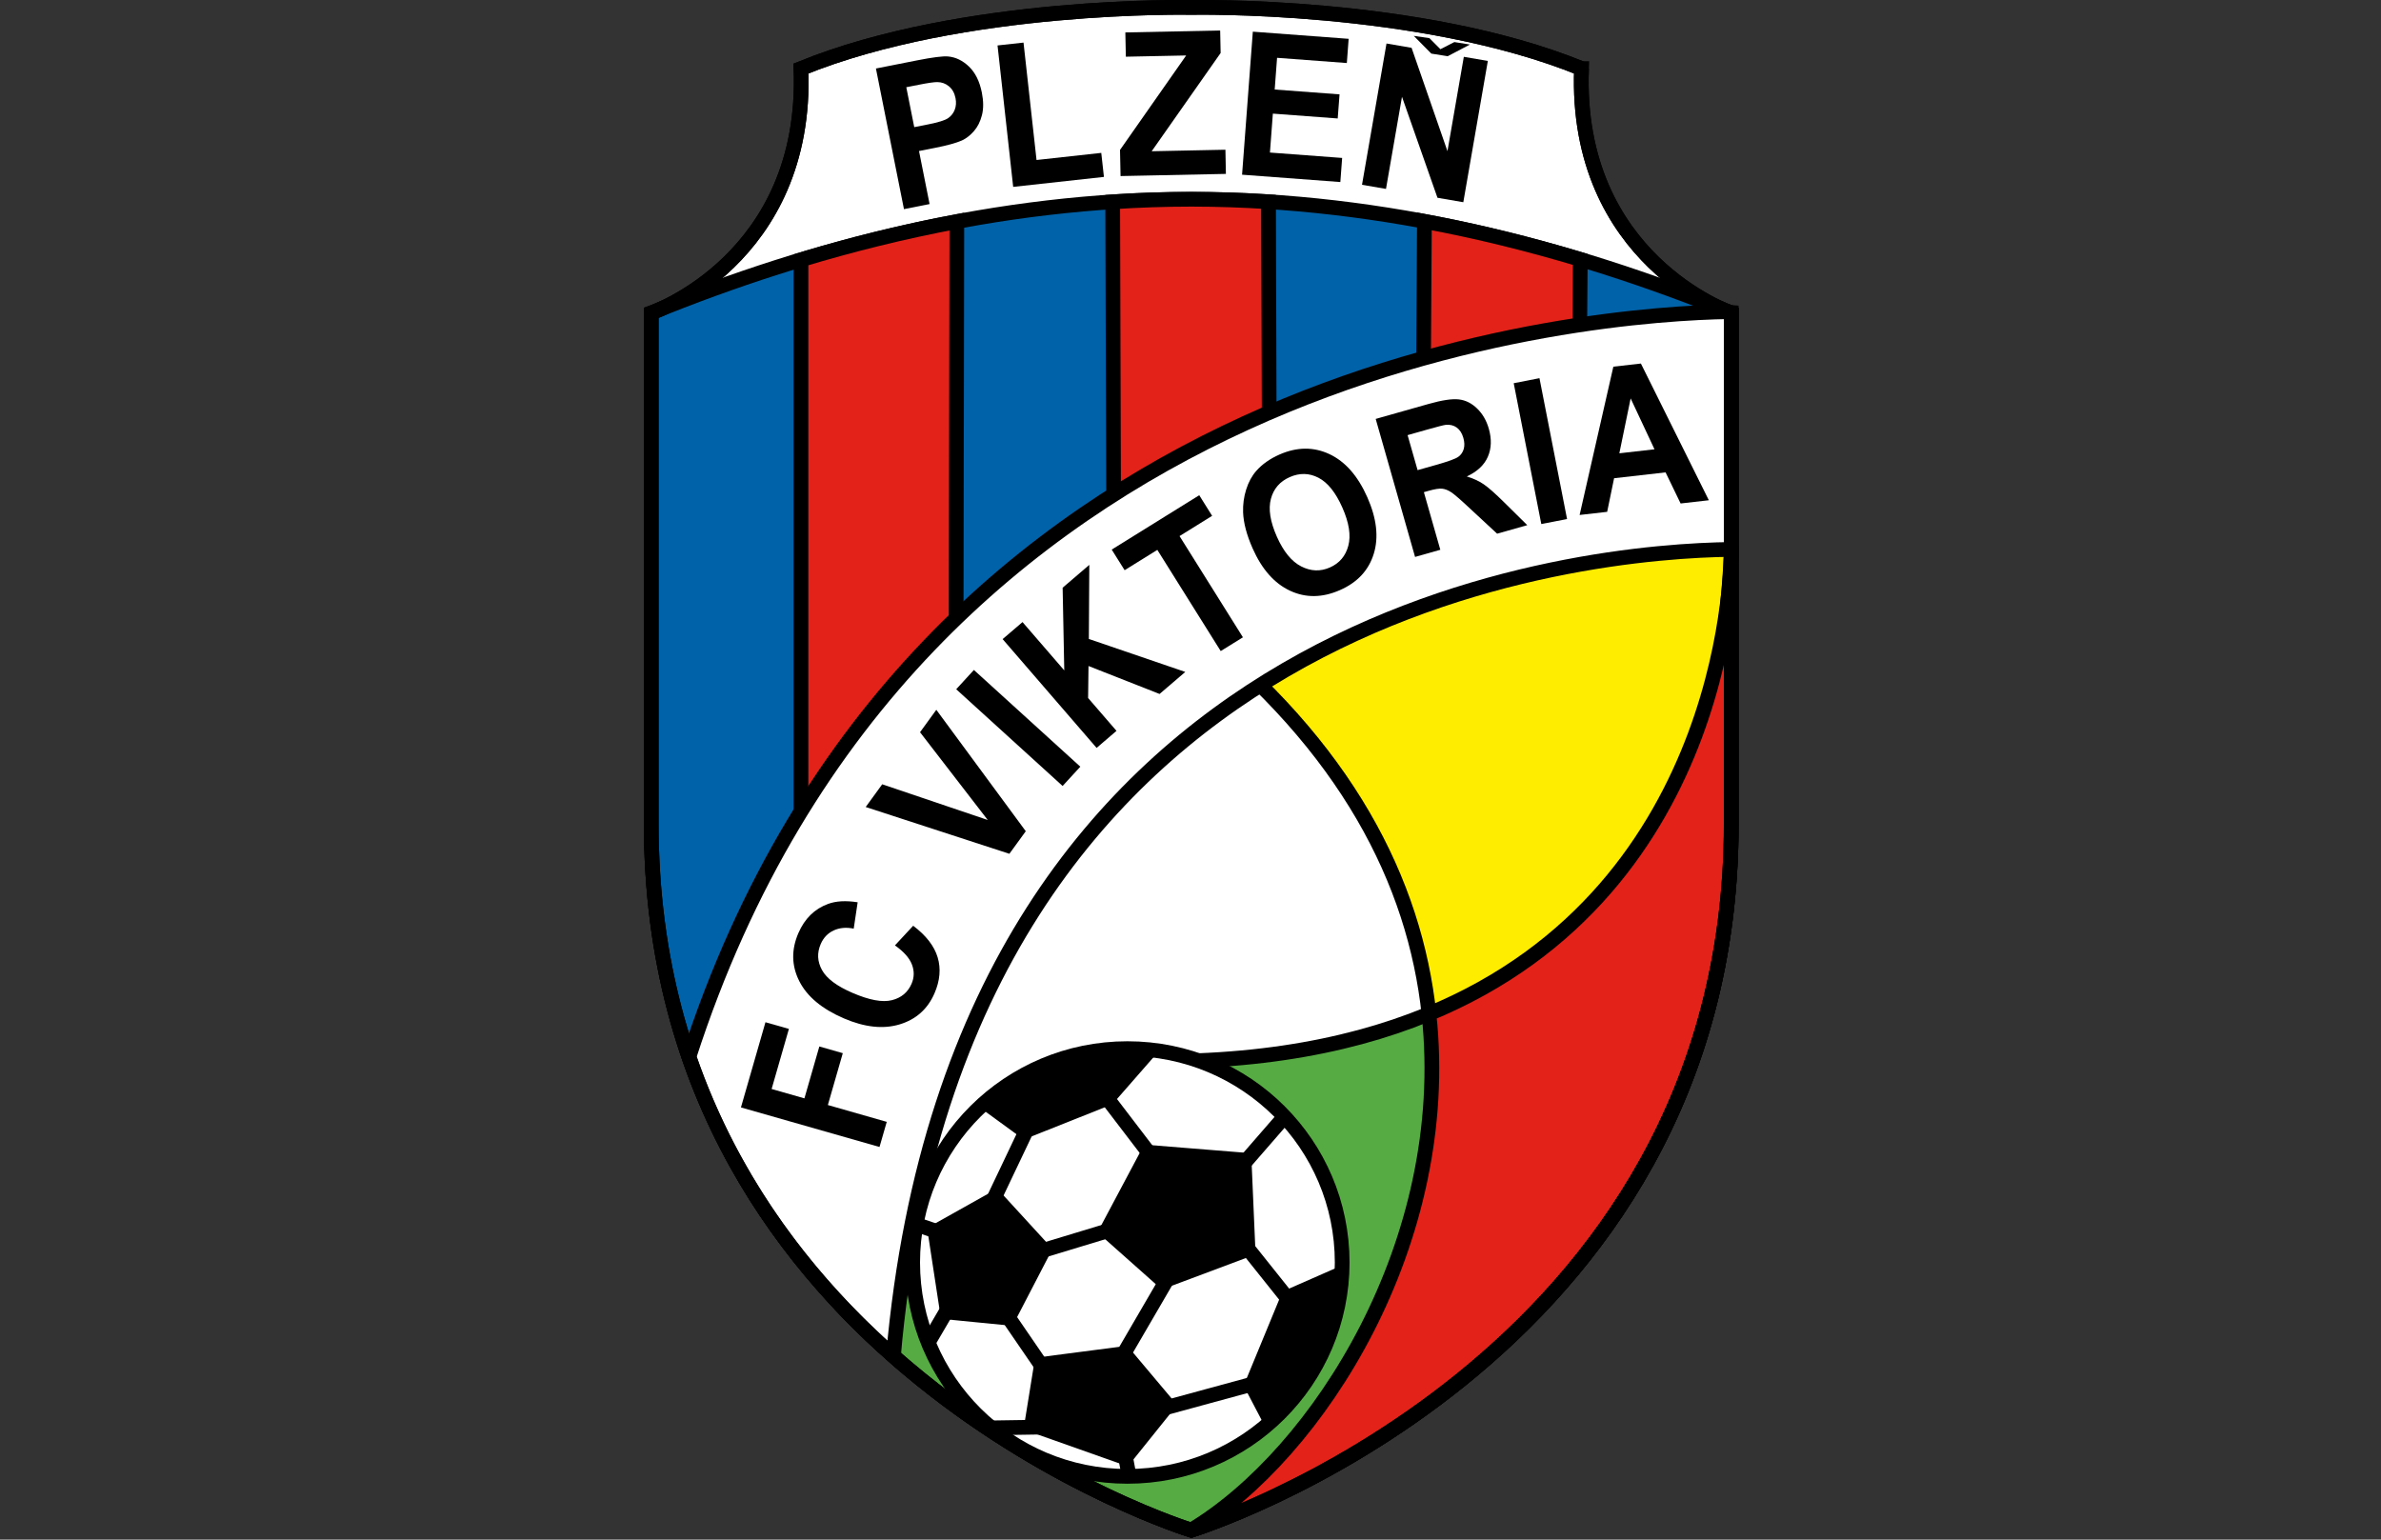 <svg enable-background="new 0 0 382.555 537.444" version="1.0" viewBox="0 0 832 538" xml:space="preserve" xmlns="http://www.w3.org/2000/svg"><rect x="0" y="0" width="832" height="538" fill="#333333" stroke="none"/><g clip-rule="evenodd" fill-rule="evenodd" stroke="#000" stroke-miterlimit="2.613" stroke-width="5.146">
<path d="m552.63 23.953c-56.605-23.061-136.37-21.351-136.37-21.351s-79.764-1.71-136.37 21.351c2.572 66.621-52.317 85.411-52.317 85.411v178.51c0 188.75 188.69 246.83 188.69 246.83s188.69-58.078 188.69-246.83v-178.51c-1e-3 0-54.891-18.79-52.319-85.411z" fill="#fff"/>
<path d="m416.26 69.617c-67.755 0-132.08 16.655-188.69 39.716v178.5c0 188.76 188.69 246.84 188.69 246.84s188.69-58.078 188.69-246.84v-178.5c-56.605-23.061-120.93-39.716-188.69-39.716z" fill="#0062a9"/>
<polygon transform="translate(225)" points="281.32 223.37 302.76 377.96 69.47 430.92 160.38 236.18" fill="#fff"/>
<path d="m498.78 354.49c-29.276 11.982-66.618 18.521-114.26 15.785l-89.342 87.252c54.138 56.549 121.08 77.15 121.08 77.15 131.22-66.181 82.523-180.19 82.523-180.19z" fill="#56ac42"/>
<path d="m604.95 192.62c-24.015-31.603-188.8 25.412-188.8 25.412 54.366 42.853 78.243 90.167 83.206 136.46 1e-3 0 99.595-13.254 105.6-161.87z" fill="#ffed00"/><g fill="#e32219">
<path d="m334.35 77.435c-18.628 3.485-36.817 8.019-54.463 13.346v294.87l54.034-61.494z"/>
<path d="m552.2 90.65c-17.648-5.312-35.836-9.829-54.463-13.296l-0.428 70.002h54.463z"/>
<path d="m443.27 70.507c-8.936-0.574-17.944-0.882-27.015-0.882-9.215 0-18.366 0.318-27.444 0.908l0.428 143.44h54.461z"/>
</g><path d="m604.96 109.35c-0.357-0.145-0.715-0.287-1.069-0.431-44.291 0.741-284.27 16.14-363.15 260.35 15.533 45.182 42.88 79.354 71.448 104.56 23.249-264.08 244.39-281.26 292.77-281.84v-82.632z" fill="#fff"/>
<path d="m498.78 354.49c107.75-44.092 106.16-161.87 106.16-161.87v95.224c0 188.75-188.69 246.83-188.69 246.83 44.432-26.701 91.6-100.78 83.089-180.19z" fill="#e32219"/>
<path d="m393.96 515.9c41.443 0 75.044-33.463 75.044-74.736s-33.601-74.73-75.044-74.73c-41.448 0-75.047 33.457-75.047 74.73s33.599 74.736 75.047 74.736z" fill="#fff"/>
</g><path d="m332.21 455.68-8.004 13.67m4.859-38.438-9.146-3.135m40.882-37.295-15.439 32.461m14.58 15.369 32.877-9.961m-8.003-47.261 20.011 26.191m27.447 1.992 16.579-19.072m-14.866 43.559 17.725 22.207m-48.315 37.008 36.596-9.961m-49.459-6.264 19.726-33.879m-44.315 37.295-16.009-23.35m-3.716 42.141 18.869-0.287m27.73 7.969 1.715 9.111" fill="none" stroke="#000" stroke-miterlimit="2.613" stroke-width="5.146"/><g clip-rule="evenodd" fill-rule="evenodd"><g stroke="#000" stroke-miterlimit="2.613" stroke-width="2.559">
<path d="m443.13 497.82-7.148-13.664 13.151-31.887 19.441-8.537s2.001 31.032-25.444 54.088z"/>
<path d="m403.39 367.14-15.437 17.654-30.019 11.953-14.865-10.816s24.016-23.913 60.321-18.791z"/>
<polygon transform="translate(225)" points="100.35 429.78 104.92 459.67 128.08 461.95 141.23 436.61 123.22 416.96"/>
<polygon transform="translate(225)" points="160.1 430.35 181.25 449.14 212.42 437.46 210.98 404.16 175.54 401.31"/>
<polygon transform="translate(225)" points="137.8 475.61 134.08 498.67 168.68 510.91 184.68 490.99 168.39 471.63"/>
</g><path d="m321.03 29.624c3.233-0.639 5.398-0.951 6.497-0.935 1.516 3e-3 2.867 0.489 4.053 1.465 1.185 0.974 1.956 2.353 2.312 4.143 0.289 1.45 0.199 2.795-0.267 4.022-0.464 1.23-1.242 2.221-2.328 2.971-1.087 0.747-3.394 1.469-6.914 2.165l-4.915 0.973-2.78-13.947zm3.797 41.685-3.696-18.536 5.856-1.156c4.061-0.803 7.112-1.649 9.151-2.54 1.494-0.69 2.889-1.774 4.181-3.25 1.292-1.474 2.227-3.335 2.804-5.587 0.577-2.25 0.567-4.884-0.034-7.903-0.781-3.91-2.275-6.929-4.482-9.059-2.21-2.13-4.655-3.313-7.337-3.551-1.759-0.164-5.367 0.294-10.819 1.371l-14.374 2.842 9.797 49.138z"/>
<polygon transform="translate(225)" points="160.75 61.819 129.04 65.303 123.57 15.88 132.65 14.884 137.2 55.909 159.82 53.424"/>
<polygon transform="translate(225)" points="201.37 10.655 201.53 18.519 177.44 52.849 203.2 52.318 203.37 60.766 166.56 61.522 166.37 52.39 189.49 19.381 168.41 19.815 168.23 11.333"/>
<polygon transform="translate(225)" points="220.42 31.285 243.08 32.975 242.44 41.396 219.78 39.703 218.76 53.306 243.99 55.191 243.36 63.611 209.02 61.046 212.78 11.067 246.26 13.566 245.63 22.024 221.25 20.203"/>
<polygon transform="translate(225)" points="294.9 21.296 286.33 70.663 277.3 69.11 264.9 33.82 259.31 66.013 250.93 64.572 259.49 15.204 268.25 16.709 280.79 52.821 286.51 19.853"/>
<polygon transform="translate(225)" points="275.15 18.732 275.29 18.756 275.29 18.759 276.61 18.964 280.75 19.625 280.74 19.613 280.89 19.635 288.65 15.564 283.19 14.703 278.33 17.196 274.49 13.333 269.02 12.538"/>
<polygon transform="translate(225)" points="56.09 383.81 61.306 365.68 69.499 368.02 64.283 386.14 84.859 392.02 82.331 400.8 33.909 386.98 42.477 357.21 50.668 359.54 44.629 380.54"/>
<path d="m312.72 330.36 6.378-6.867c4.506 3.404 7.355 7.078 8.544 11.027 1.191 3.949 0.825 8.145-1.099 12.58-2.386 5.502-6.442 9.123-12.166 10.857-5.725 1.734-12.223 1.031-19.493-2.092-7.689-3.311-12.888-7.658-15.601-13.043-2.711-5.385-2.808-10.98-0.296-16.775 2.196-5.057 5.647-8.449 10.358-10.178 2.793-1.031 6.243-1.225 10.349-0.574l-1.377 9.205c-2.61-0.527-4.947-0.322-7.005 0.633s-3.568 2.537-4.529 4.752c-1.333 3.076-1.187 6.1 0.441 9.07 1.63 2.977 5.194 5.643 10.699 8.01 5.839 2.514 10.406 3.363 13.702 2.543 3.297-0.814 5.597-2.73 6.904-5.742 0.961-2.215 1.002-4.465 0.122-6.744-0.881-2.279-2.856-4.5-5.931-6.662z"/>
<polygon transform="translate(225)" points="102.18 248.03 133.44 290.46 127.71 298.35 77.506 282 83.277 274.06 120.15 286.54 96.49 255.87"/>
<polygon transform="translate(225)" points="109.13 240.85 115.31 234.11 152.5 267.91 146.31 274.65"/>
<polygon transform="translate(225)" points="155.64 197.39 155.48 223.28 189.18 234.8 180.19 242.5 155.36 232.73 155.22 243.91 165.14 255.39 158.19 261.35 125.35 223.33 132.3 217.38 146.89 234.26 146.32 205.37"/>
<polygon transform="translate(225)" points="198.56 180.25 187.17 187.33 209.32 222.7 201.56 227.51 179.41 192.15 167.98 199.25 163.47 192.05 194.06 173.05"/>
<path d="m444.1 174.3c0.955-3.546 3.149-6.075 6.583-7.586 3.454-1.519 6.797-1.444 10.028 0.226 3.229 1.667 6.006 5.131 8.338 10.386 2.358 5.317 3.059 9.776 2.101 13.374s-3.108 6.132-6.46 7.605c-3.328 1.465-6.674 1.333-10.028-0.394-3.357-1.726-6.182-5.186-8.484-10.378-2.339-5.276-3.033-9.687-2.078-13.233zm6.676 32.121c5.479 2.562 11.294 2.492 17.452-0.217 6.094-2.678 10.028-6.907 11.81-12.686 1.778-5.779 1.028-12.368-2.256-19.771-3.308-7.465-7.726-12.488-13.248-15.067s-11.329-2.531-17.426 0.146c-3.369 1.485-6.085 3.4-8.145 5.751-1.529 1.743-2.698 3.901-3.51 6.476-0.809 2.574-1.169 5.237-1.072 7.985 0.144 3.724 1.257 7.919 3.328 12.59 3.238 7.299 7.589 12.229 13.067 14.793z"/>
<path d="m491.86 152.05 6.873-1.944c3.568-1.009 5.719-1.56 6.457-1.648 1.503-0.142 2.789 0.174 3.853 0.951 1.066 0.778 1.834 1.979 2.297 3.599 0.413 1.449 0.46 2.738 0.141 3.87-0.319 1.135-0.943 2.046-1.881 2.736-0.932 0.691-3.513 1.633-7.743 2.83l-6.504 1.84zm11.435 40.064-5.745-20.13 1.787-0.504c2.021-0.574 3.551-0.812 4.579-0.712 1.028 0.103 2.098 0.521 3.214 1.26 1.113 0.74 3.334 2.667 6.65 5.779l9.366 8.688 10.535-2.981-8.001-7.901c-3.185-3.151-5.602-5.288-7.254-6.407-1.652-1.121-3.612-2.023-5.877-2.711 3.653-1.698 6.111-3.999 7.362-6.901 1.254-2.902 1.365-6.163 0.331-9.782-0.812-2.849-2.174-5.2-4.084-7.055-1.91-1.853-4.037-2.917-6.387-3.185-2.353-0.272-5.859 0.252-10.526 1.573l-18.533 5.244 13.761 48.223z"/>
<polygon transform="translate(225)" points="303.94 133.91 312.94 132.15 322.58 181.37 313.58 183.12"/>
<path d="m565.85 158.4 3.952-19.182 8.335 17.783zm7.535-31.364-9.627 1.094-11.789 51.82 9.627-1.096 2.42-11.741 17.991-2.049 5.253 10.869 9.864-1.124z"/>
</g><path d="m552.63 23.953c-56.605-23.061-136.37-21.351-136.37-21.351s-79.764-1.71-136.37 21.351c2.572 66.621-52.317 85.411-52.317 85.411v178.51c0 188.75 188.69 246.83 188.69 246.83s188.69-58.078 188.69-246.83m-1e-3 0v-178.51s-54.891-18.79-52.318-85.411" fill="none" stroke="#000" stroke-miterlimit="2.613" stroke-width="5.146"/>
</svg>
